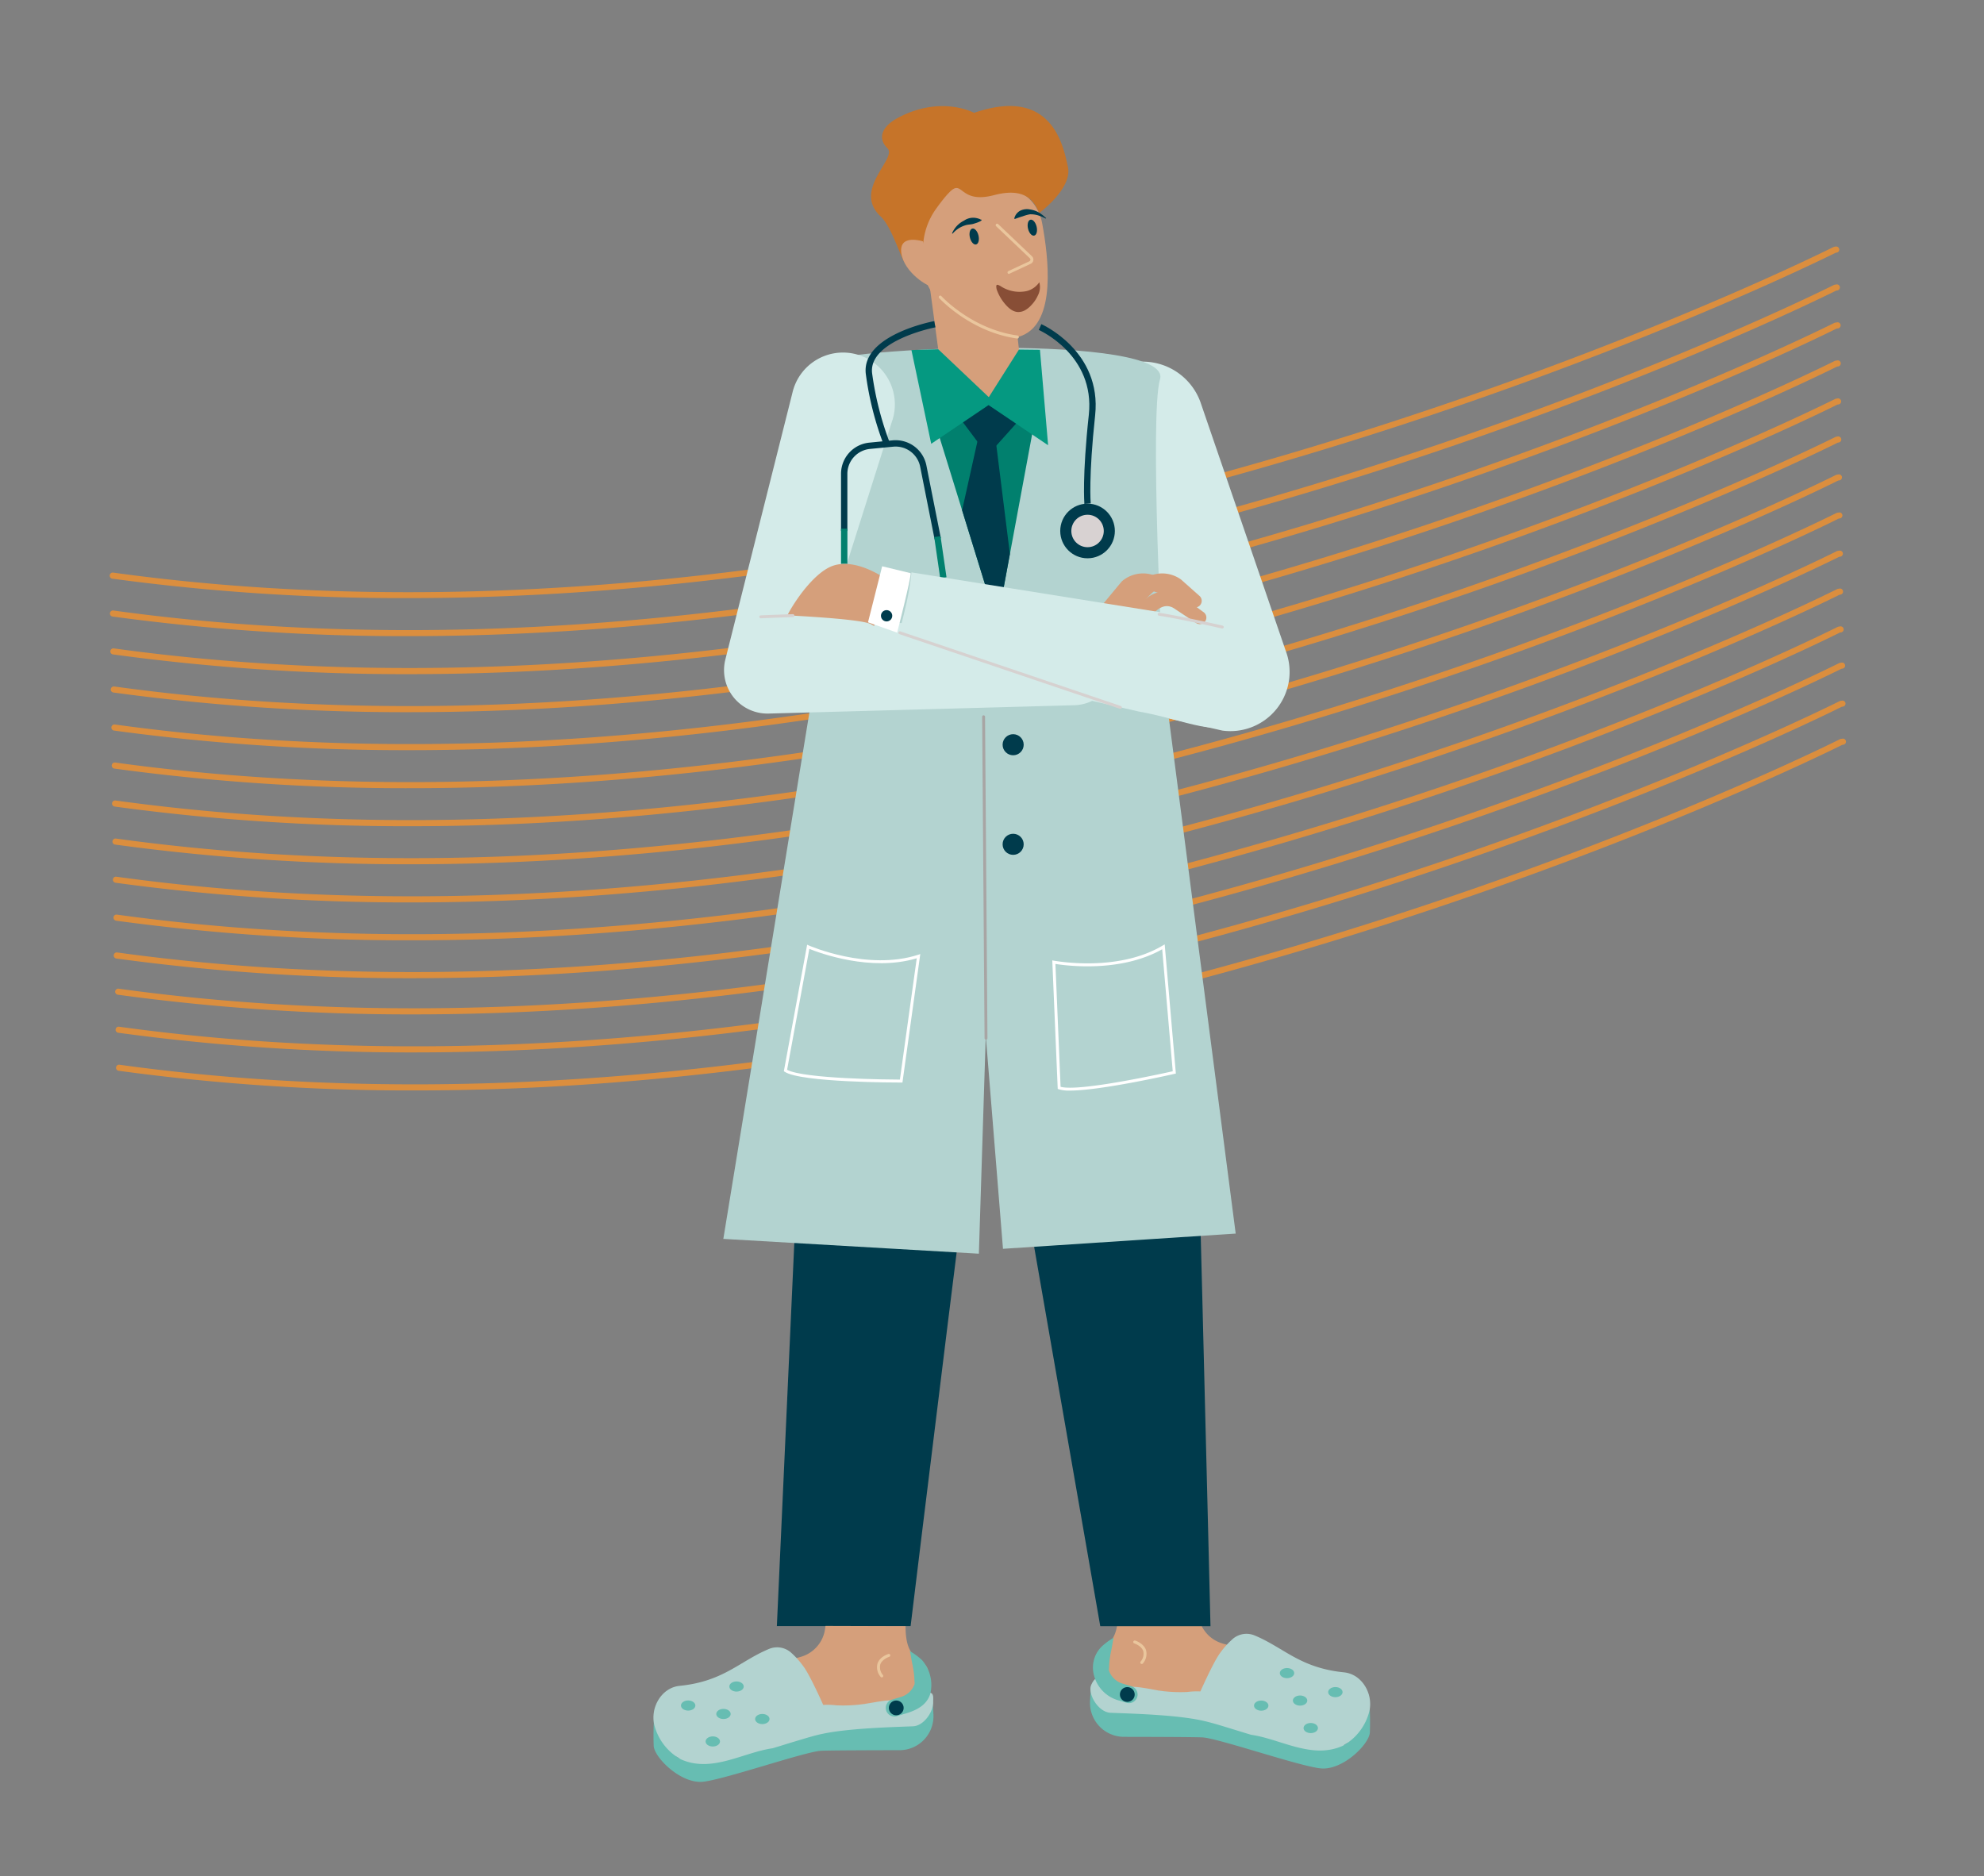 <?xml version="1.0" encoding="UTF-8"?> <svg xmlns="http://www.w3.org/2000/svg" viewBox="0 0 576 544.72"><rect x="0" y="0" width="576" height="544.72" fill="#808080" stroke="none"/> <defs> <style>.cls-1{isolation:isolate;}.cls-2{fill:#67bdb2;}.cls-3{fill:#003b4c;}.cls-4{fill:#d59f7b;}.cls-5{fill:#b3d3d0;}.cls-6{mix-blend-mode:multiply;}.cls-7{fill:#eac69d;}.cls-8{fill:#db8e3e;}.cls-9{fill:#d4ebe9;}.cls-10{fill:#01806e;}.cls-11{fill:#c67429;}.cls-12{fill:#884e36;}.cls-13{fill:#059981;}.cls-14{fill:#d8d2d2;}.cls-15{fill:#a8a5a4;}.cls-16{fill:#fff;}.cls-17{fill:#d6d1d0;}</style> </defs> <g class="cls-1"> <g id="Слой_1" data-name="Слой 1"> <path class="cls-2" d="M397.39,492a87.82,87.82,0,0,1,.31,11.07c-.35,3.54-8,11-14.3,10.35s-30-8.85-34.39-9c-2.71-.11-14.2-.15-22.73-.16A9.87,9.87,0,0,1,316.46,494c.13-3.4.54-6.33,1.6-6.37C320.59,487.54,397.39,492,397.39,492Z"></path> <path class="cls-3" d="M391.91,501.83s.68,3.92-1.71,4.77S339,493,339,493h-9.53v-9.85Z"></path> <path class="cls-3" d="M366.16,490.81a.51.51,0,0,1-.33-.13.5.5,0,0,1,0-.71l2.76-3.08a.5.5,0,1,1,.74.67l-2.76,3.08A.5.5,0,0,1,366.16,490.81Z"></path> <path class="cls-3" d="M363.2,489a.46.46,0,0,1-.33-.13.48.48,0,0,1,0-.7l2.76-3.09a.5.5,0,0,1,.7,0,.5.5,0,0,1,0,.71l-2.76,3.08A.5.5,0,0,1,363.2,489Z"></path> <path class="cls-3" d="M359.61,487.42a.46.46,0,0,1-.33-.13.5.5,0,0,1,0-.71L362,483.5a.5.5,0,0,1,.7,0,.5.5,0,0,1,0,.71L360,487.25A.5.5,0,0,1,359.61,487.42Z"></path> <path class="cls-4" d="M323.4,489.2l26.51,3.61,12.46-13.61-7.3-2a9.84,9.84,0,0,1-7.13-8.15l-.12-.85-23.25.07c.06,11.13-5.77,8.57-6.62,13.2C316.51,489.25,323.4,489.2,323.4,489.2Z"></path> <path class="cls-5" d="M348.5,491.08s3.62-8.2,5.61-11a24.43,24.43,0,0,1,3.52-4l0,0a6.11,6.11,0,0,1,6.65-1.24c8.48,3.53,13.13,9.43,25.93,10.7,5.13.52,8.43,6.06,7.39,11.1a15.83,15.83,0,0,1-7.79,10.24c-9,4-18-2-26.62-3.22l-5.29-1.62c-3.4-1.05-6.48-2-9.09-2.55-7.83-1.7-21.45-2-26.38-2.21-3.17-.13-6-4.31-5.85-7.14,0-1,1.18-2.86,2.07-3.12s-.39.23.43.36c1.18.19,3.63,1.78,4.81,2,2.06.4,4.17.22,6.25.43s4.15.64,6.21,1a42.39,42.39,0,0,0,8.34.43A21.84,21.84,0,0,1,348.5,491.08Z"></path> <path class="cls-2" d="M319.78,478.11a18.56,18.56,0,0,1,3.26-2.45l.34-.22a7.58,7.58,0,0,0-.32,1.31c-.13.8-.27,1.59-.43,2.38a27.38,27.38,0,0,0-.65,5.1,2.29,2.29,0,0,0,0,.88,6,6,0,0,0,3.95,3.7l2.57.77a2.5,2.5,0,0,1-.71,4.89,2.53,2.53,0,0,1-.71-.1l-2.58-.76a10.17,10.17,0,0,1-6.88-7.16A8.58,8.58,0,0,1,319.78,478.11Z"></path> <circle class="cls-3" cx="327.28" cy="491.97" r="2.15"></circle> <g class="cls-6"> <path class="cls-7" d="M331.48,483.11a.39.39,0,0,1-.25-.08.43.43,0,0,1-.1-.59,3.43,3.43,0,0,0,.78-3.07c-.51-1.55-2.58-2.23-2.6-2.24a.42.42,0,0,1-.28-.53.43.43,0,0,1,.54-.28c.1,0,2.49.81,3.15,2.77a4.24,4.24,0,0,1-.89,3.84A.42.42,0,0,1,331.48,483.11Z"></path> </g> <ellipse class="cls-2" cx="387.69" cy="491.28" rx="2.09" ry="1.47"></ellipse> <ellipse class="cls-2" cx="380.54" cy="501.71" rx="2.09" ry="1.47"></ellipse> <ellipse class="cls-2" cx="377.44" cy="493.73" rx="2.09" ry="1.47"></ellipse> <ellipse class="cls-2" cx="366.16" cy="495.2" rx="2.09" ry="1.47"></ellipse> <ellipse class="cls-2" cx="373.65" cy="485.76" rx="2.09" ry="1.47"></ellipse> <path class="cls-2" d="M190.1,495.88a87.19,87.19,0,0,0-.32,11.07c.35,3.54,8,11,14.31,10.35s29.95-8.85,34.38-9c2.71-.11,14.21-.15,22.73-.16A9.87,9.87,0,0,0,271,497.87c-.13-3.4-.54-6.33-1.6-6.37C266.89,491.43,190.1,495.88,190.1,495.88Z"></path> <path class="cls-3" d="M195.57,505.72s-.68,3.92,1.71,4.77,51.23-13.62,51.23-13.62H258V487Z"></path> <path class="cls-8" d="M118.42,173.65A627.05,627.05,0,0,1,32.56,168a.89.89,0,0,1,.24-1.76c240,33.19,489-89.28,499.48-94.51a1.12,1.12,0,0,1,.26-.08l.49-.08a.89.89,0,0,1,.28,1.75l-.36.06C522.23,78.66,328.23,173.65,118.42,173.65Z"></path> <path class="cls-8" d="M118.53,184.69A627,627,0,0,1,32.68,179a.88.88,0,0,1,.24-1.75c240,33.18,489-89.28,499.49-94.51a.73.73,0,0,1,.25-.08l.49-.08a.87.87,0,0,1,1,.74.88.88,0,0,1-.73,1l-.36.06C522.35,89.7,328.33,184.69,118.53,184.69Z"></path> <path class="cls-8" d="M118.66,195.73A627.07,627.07,0,0,1,32.8,190a.88.88,0,0,1-.75-1,.89.89,0,0,1,1-.75C273,221.45,522,99,532.53,93.76a.73.73,0,0,1,.25-.08l.49-.08a.89.89,0,1,1,.28,1.75l-.35.05C522.47,100.74,328.46,195.73,118.66,195.73Z"></path> <path class="cls-8" d="M118.78,206.77a626.92,626.92,0,0,1-85.85-5.71.88.88,0,0,1-.76-1,.9.9,0,0,1,1-.75c240,33.17,489-89.28,499.48-94.51a.79.79,0,0,1,.26-.08l.49-.08a.88.88,0,0,1,.28,1.74l-.36.06C522.6,111.78,328.58,206.77,118.78,206.77Z"></path> <path class="cls-8" d="M118.9,217.8a627,627,0,0,1-85.85-5.7.89.89,0,0,1,.24-1.76c240,33.18,489-89.28,499.48-94.5a1.14,1.14,0,0,1,.26-.09l.49-.08a.9.9,0,0,1,1,.74.88.88,0,0,1-.73,1l-.36.06C522.74,122.8,328.72,217.8,118.9,217.8Z"></path> <path class="cls-8" d="M119,228.84a627,627,0,0,1-85.85-5.7.89.89,0,0,1,.24-1.76c240,33.18,489-89.28,499.48-94.51a1.29,1.29,0,0,1,.26-.08l.49-.08a.89.89,0,0,1,.28,1.75l-.36.06C522.84,133.85,328.82,228.84,119,228.84Z"></path> <path class="cls-8" d="M119.15,239.88a627.07,627.07,0,0,1-85.86-5.71.87.87,0,0,1-.75-1,.89.89,0,0,1,1-.76c240,33.18,489-89.28,499.48-94.51a.73.73,0,0,1,.25-.08l.49-.08a.89.89,0,0,1,1,.73.9.9,0,0,1-.74,1l-.36.05C523,144.89,329,239.88,119.15,239.88Z"></path> <path class="cls-8" d="M119.28,250.92a627.07,627.07,0,0,1-85.86-5.71.88.88,0,0,1-.76-1,.9.9,0,0,1,1-.75c240,33.18,489-89.28,499.48-94.51a.79.79,0,0,1,.26-.08l.49-.08a.88.88,0,0,1,1,.73.89.89,0,0,1-.74,1l-.35.05C523.09,155.93,329.09,250.92,119.28,250.92Z"></path> <path class="cls-8" d="M119.39,262a626.92,626.92,0,0,1-85.85-5.71.88.88,0,1,1,.24-1.75c240,33.17,489-89.28,499.48-94.51a1.14,1.14,0,0,1,.26-.09l.49-.07a.88.88,0,1,1,.28,1.74l-.36.06C523.21,167,329.19,262,119.39,262Z"></path> <path class="cls-8" d="M119.51,273a627,627,0,0,1-85.85-5.7.89.89,0,0,1,.24-1.76c240,33.18,489-89.28,499.48-94.51a1.12,1.12,0,0,1,.26-.08l.49-.08a.89.89,0,0,1,.28,1.75l-.36.06C523.33,178,329.31,273,119.51,273Z"></path> <path class="cls-8" d="M119.63,284a627,627,0,0,1-85.85-5.71.87.87,0,0,1-.75-1,.88.88,0,0,1,1-.76c240,33.18,489-89.28,499.48-94.51a.73.73,0,0,1,.25-.08l.49-.08a.89.89,0,0,1,1,.74.9.9,0,0,1-.74,1l-.36.06C523.45,189,329.44,284,119.63,284Z"></path> <path class="cls-8" d="M120.05,294.51A626.92,626.92,0,0,1,34.2,288.8a.88.88,0,1,1,.24-1.75c240,33.18,489-89.28,499.48-94.51a.79.79,0,0,1,.26-.08l.49-.08a.87.87,0,0,1,1,.74.88.88,0,0,1-.73,1l-.36.06C523.87,199.52,329.85,294.51,120.05,294.51Z"></path> <path class="cls-8" d="M120.18,305.55a627.07,627.07,0,0,1-85.86-5.71.88.88,0,0,1,.24-1.75c240,33.18,489-89.28,499.49-94.51a.73.73,0,0,1,.25-.08l.49-.08a.87.87,0,0,1,1,.73.89.89,0,0,1-.73,1l-.36.05C524,210.56,330,305.55,120.18,305.55Z"></path> <path class="cls-8" d="M120.3,316.59a627.28,627.28,0,0,1-85.86-5.71.88.88,0,0,1,.25-1.75c240,33.18,489-89.28,499.48-94.51a1.06,1.06,0,0,1,.25-.09l.49-.07a.88.88,0,1,1,.28,1.74l-.35.06C524.11,221.6,330.11,316.59,120.3,316.59Z"></path> <path class="cls-9" d="M264.61,166.18l66.5,9.82-16.38-47.75a17.85,17.85,0,0,1,33.76-11.58l24.64,71.86.37,1.05a17.2,17.2,0,0,1-18.64,22.53l-95.21-21.74C261.26,181.73,263.86,174.93,264.61,166.18Z"></path> <path class="cls-3" d="M346.22,276.31c.6,5.71,5.21,195.82,5.21,195.82h-32L290.13,304s-.9-21.11-2.81-13.1-22.95,181.21-22.95,181.21H225.54L235,264.3l22.63-29.46S340.9,226.19,346.22,276.31Z"></path> <path class="cls-5" d="M210,359.69l74.19,4.3,2-63.29,5,61.87,67.56-4.42L337.56,194.72s-3.83-74.32-.79-84.57c4-13.41-94-9.59-100-4.4-10.79,9.38-1.57,99.8-1.57,99.8Z"></path> <polygon class="cls-10" points="268.66 113.7 279.32 148.14 289.47 180.95 293.2 160.85 301.95 113.7 268.66 113.7"></polygon> <path class="cls-4" d="M267,75c2.05,15.67,19,26.88,29.79,22.41,9.86-4.08,7.65-22.57,5.75-32.71s-14.33-14-24.82-12S265.67,64.74,267,75Z"></path> <polygon class="cls-4" points="274.22 114.95 297.38 115.75 294.19 86.49 269.76 81.94 274.22 114.95"></polygon> <g class="cls-6"> <path class="cls-7" d="M292.93,79.52a.41.41,0,0,1-.38-.25.42.42,0,0,1,.2-.56l6.09-2.84A.54.54,0,0,0,299,75l-9.81-9.33a.43.43,0,0,1,0-.6.42.42,0,0,1,.6,0l9.8,9.32A1.39,1.39,0,0,1,300,75.6a1.37,1.37,0,0,1-.79,1l-6.09,2.84A.37.37,0,0,1,292.93,79.52Z"></path> </g> <ellipse class="cls-3" cx="282.83" cy="68.65" rx="1.28" ry="2.37" transform="translate(-8.21 67.38) rotate(-13.39)"></ellipse> <path class="cls-3" d="M284.9,63.74s.11,0,.07.19a.35.35,0,0,1-.12.14l-.18.12-.31.17-.6.25c-.39.15-.77.25-1.13.37-.73.22-1.49.18-2.22.39a8.14,8.14,0,0,0-2.07.92,8.23,8.23,0,0,0-1.79,1.56l-.16-.09a7.67,7.67,0,0,1,1.38-2.14,7.45,7.45,0,0,1,2.11-1.57,4.68,4.68,0,0,1,3.81-.69,6.36,6.36,0,0,1,.62.19l.3.12.12.06s0,0,0,.07,0,.06,0,.05Z"></path> <path class="cls-11" d="M301.7,61.84s9.72-7.1,8.34-13.4S305.36,25,282.8,32.76c0,0-9.61-5.24-22.16,1.48-4.51,2.42-6,5.83-3,8.79s-10.26,12-2,19.78c3.59,3.37,6,13.1,7.64,14.16,1,.64,4.67-2.88,4.68-4.84a20.26,20.26,0,0,1,3.9-11.64c1.77-2.46,3.69-4.86,4.89-5.6,2.71-1.67,2.75,4.16,11.82,1.77S300.24,58.37,301.7,61.84Z"></path> <ellipse class="cls-3" cx="299.71" cy="66.08" rx="1.28" ry="2.37" transform="translate(-7.16 71.22) rotate(-13.39)"></ellipse> <path class="cls-4" d="M267.94,70.07s-7-2.29-6.27,3.36,7.94,10.14,9.59,9.92S267.94,70.07,267.94,70.07Z"></path> <path class="cls-3" d="M294.46,63.47a3.43,3.43,0,0,1,1.7-2.28,4.43,4.43,0,0,1,2.86-.38,7.29,7.29,0,0,1,2.6.89c.38.23.73.51,1.09.75l1,.87-.1.14-1.14-.54c-.4-.14-.78-.3-1.17-.41a7.34,7.34,0,0,0-2.3-.29,12.36,12.36,0,0,0-2.07.58c-.7.19-1.4.46-2.29.77Z"></path> <path class="cls-12" d="M301.73,81.94a6.24,6.24,0,0,1-3.67,2.57,10,10,0,0,1-7.26-1.24,4.9,4.9,0,0,0-1.11-.58.5.5,0,0,0-.21,0c-.17,0-.23.26-.24.44a3.33,3.33,0,0,0,.26,1.28,13,13,0,0,0,1.8,3.24c1,1.29,2.4,2.83,4.17,2.94a4,4,0,0,0,2.18-.55,7.17,7.17,0,0,0,1.76-1.44,9.88,9.88,0,0,0,1.93-2.86,5.21,5.21,0,0,0,.39-3.79Z"></path> <polyline class="cls-3" points="288.05 116.56 295.4 122.53 286.74 132.18 279.25 122.19 286.25 116.51"></polyline> <polygon class="cls-13" points="295.82 101.49 287.07 115.31 272.39 101.4 264.61 101.63 270.35 128.85 287 117.61 304.29 129.27 301.92 101.56 295.82 101.49"></polygon> <polygon class="cls-3" points="279.32 148.14 289.47 180.95 293.2 160.85 288.88 126.28 284.43 125.18 279.32 148.14"></polygon> <g class="cls-6"> <path class="cls-7" d="M295.4,98.29h-.06c-13.59-1.86-22.58-11.64-22.67-11.74a.44.44,0,0,1,0-.6.43.43,0,0,1,.61,0c.08.09,8.87,9.65,22.15,11.46a.43.43,0,0,1,.36.48A.41.41,0,0,1,295.4,98.29Z"></path> </g> <circle class="cls-3" cx="315.74" cy="154.16" r="7.93"></circle> <circle class="cls-14" cx="315.74" cy="154.16" r="4.71"></circle> <path class="cls-3" d="M314.82,146.31c0-.31-.67-7.79,1.29-25.9,1.87-17.34-14.36-24.54-14.52-24.61l.73-1.69c.17.07,17.64,7.81,15.62,26.5-1.93,17.88-1.29,25.46-1.28,25.53Z"></path> <path class="cls-9" d="M259,122.21,235,198l-12.48-16.05,88.68-2.42a12.61,12.61,0,1,1,.69,25.22l-88.68,2.42a12.61,12.61,0,0,1-13-12.27,12.39,12.39,0,0,1,.36-3.35l.11-.44L230.07,114a15.06,15.06,0,1,1,29.21,7.33C259.21,121.61,259.12,121.93,259,122.21Z"></path> <path class="cls-3" d="M256.75,129.61a90.45,90.45,0,0,1-5.4-21.15c-1.18-11.09,19-15.07,19.88-15.23l.35,1.81c-.19,0-19.39,3.82-18.4,13.22a90.59,90.59,0,0,0,5.28,20.66Z"></path> <path class="cls-3" d="M271.34,156.61l-4.19-21.09a7.27,7.27,0,0,0-7.85-5.83l-6.71.65a7.27,7.27,0,0,0-6.58,7.25v16.57h-1.84V137.59a9.09,9.09,0,0,1,8.24-9.08l6.71-.66a9.11,9.11,0,0,1,9.84,7.31l4.19,21.09Z"></path> <rect class="cls-10" x="272.07" y="155.75" width="1.85" height="12.06" transform="translate(-20.44 40.98) rotate(-8.28)"></rect> <rect class="cls-10" x="244.17" y="153.49" width="1.85" height="10.23"></rect> <g class="cls-6"> <path class="cls-15" d="M286.27,301.84a.42.42,0,0,1-.43-.42l-.7-93.31a.42.42,0,0,1,.42-.43h0a.42.42,0,0,1,.42.42l.7,93.31a.42.42,0,0,1-.42.43Z"></path> </g> <circle class="cls-3" cx="294.14" cy="216.22" r="3.06"></circle> <circle class="cls-3" cx="294.14" cy="245.13" r="3.06"></circle> <path class="cls-4" d="M347.32,180.92l-3.43-2.28-1.72-1.14-.86-.57-.43-.29-.31-.18a3.69,3.69,0,0,0-2.54-.41,5.34,5.34,0,0,0-2.47,1.41,3,3,0,0,1-.3.23l-.11.06-6.45,3.76a2.46,2.46,0,0,1-2.48-4.26l.09-.05,6.59-3.5-.4.29a9.74,9.74,0,0,1,4.8-2.28,8,8,0,0,1,5.38,1.14l.56.36.42.31.84.61,1.67,1.22,3.33,2.44a1.91,1.91,0,0,1-2.18,3.13Z"></path> <path class="cls-4" d="M345.78,175.94l-5.51-4.44.17.13a5,5,0,0,0-3.42-.71,4.71,4.71,0,0,0-1.64.57,5.19,5.19,0,0,0-.71.48c-.11.11-.15.12-.32.29l-.46.45-7.22,7.13a2.46,2.46,0,1,1-3.46-3.5l.05-.05,7.48-7,.47-.44c.13-.13.44-.36.65-.53a10.67,10.67,0,0,1,1.44-.88,9.35,9.35,0,0,1,9.48.74l.08.06.1.08,5.29,4.7a1.92,1.92,0,0,1,.15,2.7A1.9,1.9,0,0,1,345.78,175.94Z"></path> <path class="cls-4" d="M342.62,173.87l-7.18-2a2.22,2.22,0,0,1-.47-.2l-.11-.08a5.08,5.08,0,0,0-3.15-.75,4.92,4.92,0,0,0-2.87,1.31l.27-.29-5.56,7.21a2.46,2.46,0,0,1-3.9-3l.05-.06,5.8-7,.05-.06a2.61,2.61,0,0,1,.23-.24,9.42,9.42,0,0,1,5.66-2.22,9.3,9.3,0,0,1,5.77,1.69l-.58-.27,7.08,2.29a1.91,1.91,0,0,1-1.09,3.66Z"></path> <path class="cls-4" d="M257.61,168.38s-8.8-6.6-15.87-4.09c-4.74,1.69-9.9,8.51-12.68,13.46a8.5,8.5,0,0,0,.3,8.77h0s22-10.05,23.81-2.82l4.44-14.38"></path> <path class="cls-16" d="M264.37,166.41l-8.26-2L252,180.68l8.46,3S264.56,167.7,264.37,166.41Z"></path> <path class="cls-9" d="M355.7,207.34c1.16,8-11.84,1.54-25.09-.76l-71-16.21c1.61-8.64,4.21-15.44,5-24.19L343,178.73C343,181.13,355.35,205,355.7,207.34Z"></path> <g class="cls-6"> <path class="cls-17" d="M325.26,205.78l-.14,0-64-21.66a.42.42,0,0,1-.27-.54.43.43,0,0,1,.54-.27l64,21.66a.42.42,0,0,1,.27.54A.43.43,0,0,1,325.26,205.78Z"></path> </g> <g class="cls-6"> <path class="cls-17" d="M354.86,182.47h-.1c-.11,0-11.88-2.76-18.29-3.71a.42.42,0,1,1,.12-.84c6.45,1,18.25,3.69,18.37,3.72a.43.43,0,0,1,.32.51A.44.44,0,0,1,354.86,182.47Z"></path> </g> <path class="cls-9" d="M224.49,178.46s25.9,1.06,28.46,2.82a9.92,9.92,0,0,0,2.48,1.1l-5.54,11.68S221.35,190.85,224.49,178.46Z"></path> <g class="cls-6"> <path class="cls-17" d="M220.88,179.51a.43.43,0,0,1-.43-.41.42.42,0,0,1,.41-.44s4-.18,9.33-.35a.44.44,0,0,1,.44.41.44.44,0,0,1-.42.44c-5.33.17-9.31.35-9.32.35Z"></path> </g> <circle class="cls-3" cx="257.4" cy="178.78" r="1.64"></circle> <path class="cls-3" d="M221.32,494.69a.49.49,0,0,1-.37-.16l-2.76-3.08a.5.5,0,1,1,.74-.67l2.76,3.08a.49.49,0,0,1-.37.83Z"></path> <path class="cls-3" d="M224.28,492.85a.5.5,0,0,1-.37-.17l-2.76-3.08a.5.5,0,0,1,0-.71.5.5,0,0,1,.7,0l2.76,3.09a.48.48,0,0,1,0,.7A.46.46,0,0,1,224.28,492.85Z"></path> <path class="cls-3" d="M227.87,491.31a.5.5,0,0,1-.37-.17l-2.76-3.08a.5.5,0,1,1,.74-.67l2.76,3.08a.5.5,0,0,1,0,.71A.46.46,0,0,1,227.87,491.31Z"></path> <path class="cls-16" d="M262,314.3h-.37c-1.19,0-29.18,0-33.83-3.14l-.23-.15,6.76-36.73.49.22c.17.08,17.06,7.45,31.72,2.71l.64-.21Zm-33.49-3.71c4.8,2.64,29.42,2.84,32.75,2.85l4.89-35.22c-13.38,4-28.29-1.56-31.18-2.73Z"></path> <path class="cls-16" d="M310.64,316.63a10.26,10.26,0,0,1-3.3-.39l-.26-.1-1.58-37.31.53.1c.19,0,18.29,3.48,31.53-4.41l.58-.34,3.24,37.51-.36.08C340,312,319.6,316.63,310.64,316.63Zm-2.73-1.1c5.26,1.5,29.31-3.78,32.56-4.51l-3.06-35.42c-12.16,6.87-27.94,4.76-31,4.26Z"></path> <path class="cls-4" d="M269.53,485.33c-.85-4.63-6.68-2.07-6.62-13.2l-23.25-.07-.12.85a9.85,9.85,0,0,1-7.13,8.15l-7.3,2,12.46,13.61,26.52-3.61S271,493.14,269.53,485.33Z"></path> <path class="cls-5" d="M239,495s-3.62-8.2-5.61-11a24.43,24.43,0,0,0-3.52-4l0,0a6.11,6.11,0,0,0-6.65-1.24c-8.48,3.53-13.13,9.43-25.93,10.7-5.13.52-8.43,6.06-7.39,11.1a15.83,15.83,0,0,0,7.79,10.24c9,4,18-2,26.62-3.22,1.83-.55,3.6-1.1,5.29-1.63,3.4-1,6.48-2,9.09-2.54,7.83-1.7,21.45-2,26.38-2.21,3.17-.13,6-4.31,5.85-7.14,0-.95.19-2.29-.7-2.55a3.11,3.11,0,0,0-1.8-.21c-1.18.19-3.63,1.78-4.81,2-2.06.4-4.17.22-6.25.43s-4.15.64-6.21.95a42.39,42.39,0,0,1-8.34.43A21.84,21.84,0,0,0,239,495Z"></path> <path class="cls-2" d="M267.7,482a18.56,18.56,0,0,0-3.26-2.45l-.34-.22a7.58,7.58,0,0,1,.32,1.31c.13.8.27,1.59.43,2.38a27.38,27.38,0,0,1,.65,5.1,2.53,2.53,0,0,1,0,.88,6,6,0,0,1-4,3.7l-2.57.77a2.5,2.5,0,0,0,.71,4.89,2.53,2.53,0,0,0,.71-.1l2.58-.77c3.36-1,6.33-2.57,7.22-6A11,11,0,0,0,267.7,482Z"></path> <circle class="cls-3" cx="260.2" cy="495.86" r="2.15"></circle> <g class="cls-6"> <path class="cls-7" d="M256,487a.42.42,0,0,1-.35-.18,4.24,4.24,0,0,1-.89-3.84c.66-2,3.05-2.74,3.15-2.77a.43.43,0,0,1,.54.28.42.42,0,0,1-.28.53s-2.09.69-2.6,2.23a3.44,3.44,0,0,0,.78,3.08.43.43,0,0,1-.1.59A.39.39,0,0,1,256,487Z"></path> </g> <ellipse class="cls-2" cx="199.79" cy="495.17" rx="2.09" ry="1.47"></ellipse> <ellipse class="cls-2" cx="206.94" cy="505.6" rx="2.09" ry="1.47"></ellipse> <ellipse class="cls-2" cx="210.04" cy="497.62" rx="2.09" ry="1.47"></ellipse> <ellipse class="cls-2" cx="221.32" cy="499.09" rx="2.09" ry="1.47"></ellipse> <ellipse class="cls-2" cx="213.83" cy="489.65" rx="2.09" ry="1.47"></ellipse> </g> </g> </svg> 